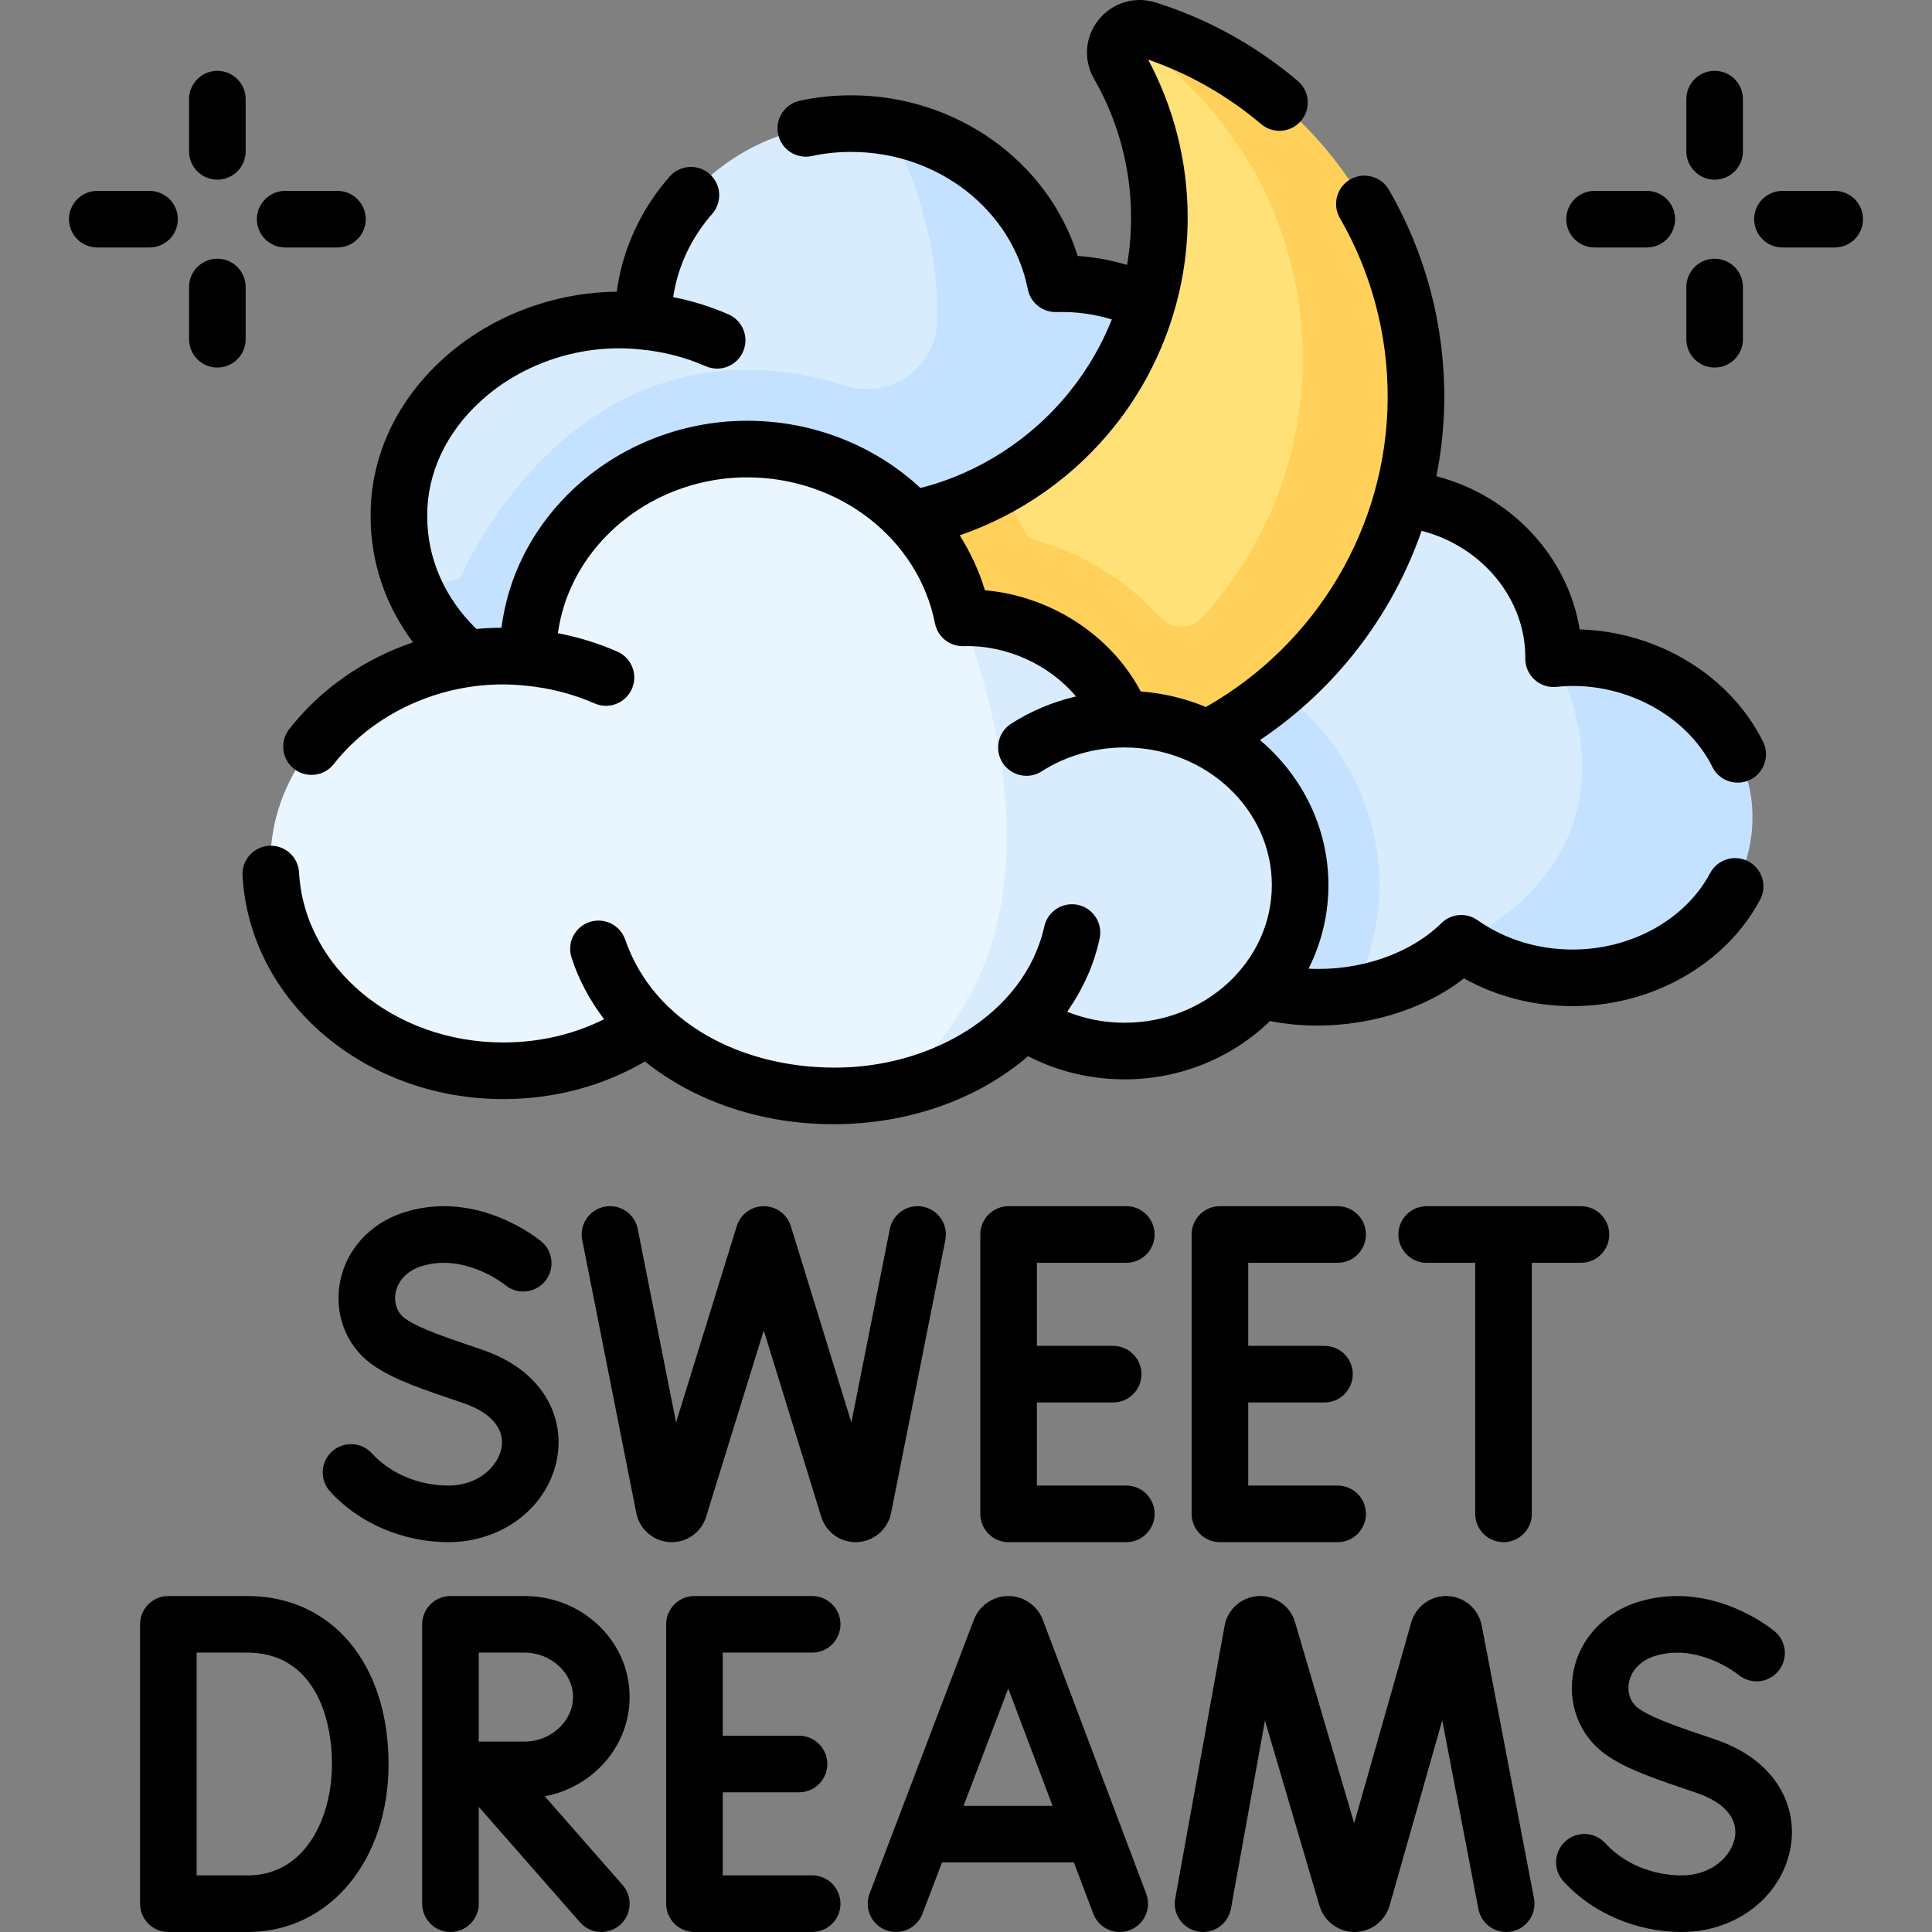 <svg xmlns="http://www.w3.org/2000/svg" id="Capa_1" viewBox="0 0 512.003 512.003"><rect x="0" y="0" width="512.003" height="512.003" fill="#808080" stroke="none"/><g><g><g><g><g><g><path d="m364.552 142.371c0 18.86-13.24 34.8-31.42 39.95-4.03 1.15-8.29 1.76-12.71 1.76-9.41 0-18.13-2.79-25.29-7.54-10.97 11.43-28.35 18.82-47.93 18.82-17.42 0-33.11-5.84-44.07-15.19-.9-.76-1.77-1.55-2.6-2.36-9.98 7.03-22.58 4.86-36.29 4.86-24.74 0-45.9-7.29-54.46-26.61-2.62-5.91-4.06-12.36-4.06-19.11-.31-30.78 31.17-55.4 64.74-51.8-.03-2.77 3.11-4.02 3.53-6.68.37-2.28-2.03-6-1.36-8.17 6.71-21.69 28.17-37.59 52.95-37.54 3.26 0 6.45.27 9.55.78 22.56 3.72 36.87 25.49 41.08 46.73 18.08-.57 40.96 3.35 47.89 20.4.18 0 .36-.01.54-.01 24.38 0 39.91 18.67 39.91 41.71z" fill="#d8ecfe"></path><path d="m324.642 100.661c-.18 0-.36.01-.54.01-6.722-16.537-25.128-25.492-42.727-25.495-.951 0-1.762-.646-1.978-1.572-4.768-20.476-22.275-36.436-44.266-40.062 0 0 13.488 21.298 13.316 50.964-.074 12.717-12.579 21.641-24.65 17.64-8.101-2.685-16.762-4.135-25.716-4.135h-.15c-49.106 0-72.379 47.237-75.686 54.545-.27.596-.807 1.015-1.45 1.135-2.315.431-7.943 1.51-11.014 2.37 8.56 19.32 29.72 32.99 54.46 32.99 13.71 0 26.31-4.21 36.29-11.24.83.81 1.7 1.6 2.6 2.36 10.96 9.35 26.65 15.19 44.07 15.19 19.58 0 36.96-7.39 47.93-18.82 7.16 4.75 15.88 7.54 25.29 7.54 24.37 0 44.13-18.67 44.13-41.71s-15.529-41.71-39.909-41.71z" fill="#c4e2ff"></path></g><path d="m457.701 216.741c0 23.41-14.6 35.95-40.92 35.95-11.16 0-21.41 3.02-29.53-2.7-7.14 6.94-17.26 11.88-28.83 13.61-2.97.45-8.895-2.832-12.025-2.832-15.94 0-27.225-2.498-36.145-11.808-4.92-5.58-8.39-11.38-9.83-18.11l-13.89-10.84c-1.18-3.89-1.82-8.03-1.82-12.3 0-16.77 9.78-30.69 23.92-37.32 4.35-2.04 9.12-3.39 14.14-3.92 3.9-19.67 22.15-34.55 44.08-34.55 24.55-.05 45.1 19.13 44.87 42.65 24.51 1.329 46.23 17.11 45.98 42.17z" fill="#d8ecfe"></path><path d="m365.552 234.561c0 10.43-2.57 20.3-7.13 29.04-2.97.45-6.03.68-9.16.68-15.94 0-30.09-6.01-39.01-15.32-4.92-5.58-8.39-11.38-9.83-18.11l-13.89-10.84c-1.18-3.89-1.82-8.03-1.82-12.3 0-16.77 9.78-30.69 23.92-37.32 32.17 4.95 56.92 31.96 56.92 64.17z" fill="#c4e2ff"></path><path d="m371.208 105.911c-.23 30.07-13.271 53.515-34.371 72.075-17.79 15.67-37.395 28.915-62.765 29.105-45.97.36-84.97-29.69-98.1-71.24-1.76-5.58 4.23-10.51 9.3-7.59 11.94 6.89 25.79 15.437 40.57 15.437 13.97 0 27.14-8.177 38.66-14.447 25.4-13.82 42.75-40.78 42.75-71.57 0-14.78-3.94-28.63-10.83-40.57-1.712-2.973-.719-6.256 1.516-8.113 0 0 4.206.046 6.514.774 41.549 13.129 67.116 50.169 66.756 96.139z" fill="#ffe177"></path><path d="m304.009 7.815c-2.304-.728-4.495-.126-6.072 1.183 28.65 18.237 47.6 50.368 47.314 86.913-.204 25.951-10.239 49.677-26.542 67.624-2.948 3.245-7.999 3.386-11.065.253-1.402-1.433-2.791-2.849-3.793-3.816-8.213-7.933-18.361-13.669-29.247-16.726-1.416-.397-2.608-1.375-3.259-2.694-1.959-3.97-4.256-7.751-6.844-11.3-11.52 6.27-24.69 9.84-38.66 9.84-14.78 0-28.63-3.94-40.57-10.83-5.07-2.92-11.06 2.01-9.3 7.59 8.752 27.695 51.618 60.044 50.357 59.833 14.112 7.326 30.152 11.451 47.16 11.412 55.471-.125 101.082-45.262 101.76-100.729.565-46.171-29.552-85.387-71.239-98.553z" fill="#ffd15b"></path><g><path d="m338.891 234.561c0 24.29-15.17 35.546-40.87 35.546-4.3 0-8.47-.56-12.43-1.6-5.16-1.35-9.96-3.52-14.23-6.35-8.8 9.18-21.53 24.314-36.22 26.984-4.6.85-9.39 1.29-14.31 1.29-19.86 0-37.59-7.22-49.2-18.5-2.198 1.555-5.671 1.445-8.098 2.721-2.179 1.146-3.291 3.705-5.632 4.609-7.51 2.9-15.8 4.51-24.52 4.51-34.07 0-61.7-24.58-61.7-54.92-.32-32.45 32.87-58.4 68.26-54.61-.024-2.462 3.844-4.96 4.161-7.341.345-2.59-2.83-5.054-2.111-7.519 6.79-23.27 29.63-40.42 56.05-40.37 28.42 0 52.05 19.28 57.1 44.74 12.64-.39 22.713 8.595 31.013 16.615 4.21 4.06 7.51 8.88 9.58 14.09.19 0 .38-.01.57-.01h.51c.01.01 2.793.004 2.793.004 25.46.27 39.284 16.001 39.284 40.111z" fill="#eaf6ff"></path><path d="m344.552 234.561c0 24.29-20.83 43.98-46.53 43.98-4.3 0-8.47-.56-12.43-1.6-2.412-.631-3.344-3.463-5.581-4.435-2.549-1.109-6.375-.407-8.649-1.914-8.8 9.18-21.53 15.88-36.22 18.55 35.908-27.196 34.313-68.764 28.415-96.522-3.601-16.946-8.415-28.868-8.415-28.868 12.64-.39 24.43 4.74 32.73 12.76 2.081 2.007 1.771 4.652 3.369 6.985 1.635 2.388 5.164 4.469 6.211 7.105.19 0 .38-.01.57-.01h.51c.01.01.02 0 .02 0 25.46.269 46 19.859 46 43.969z" fill="#d8ecfe"></path></g></g></g><path d="m464.421 216.741c0 23.41-21.32 42.4-47.64 42.4-11.16 0-21.41-3.43-29.53-9.15 52.74-28.46 24.47-75.42 24.47-75.42 27.331-2.93 52.95 17.11 52.7 42.17z" fill="#c4e2ff"></path></g></g><g><path d="m298.486 334.655c4.143 0 7.5-3.358 7.5-7.5s-3.357-7.5-7.5-7.5h-31.195c-4.143 0-7.5 3.358-7.5 7.5v74.035c0 4.142 3.357 7.5 7.5 7.5h31.195c4.143 0 7.5-3.358 7.5-7.5s-3.357-7.5-7.5-7.5h-23.695v-22.018h20.207c4.143 0 7.5-3.358 7.5-7.5s-3.357-7.5-7.5-7.5h-20.207v-22.018h23.695z"></path><path d="m354.489 334.655c4.143 0 7.5-3.358 7.5-7.5s-3.357-7.5-7.5-7.5h-31.195c-4.143 0-7.5 3.358-7.5 7.5v74.035c0 4.142 3.357 7.5 7.5 7.5h31.195c4.143 0 7.5-3.358 7.5-7.5s-3.357-7.5-7.5-7.5h-23.695v-22.018h20.207c4.143 0 7.5-3.358 7.5-7.5s-3.357-7.5-7.5-7.5h-20.207v-22.018h23.695z"></path><path d="m118.83 393.69c-7.845 0-15.412-3.182-20.242-8.511-2.782-3.07-7.524-3.301-10.595-.521-3.068 2.782-3.302 7.524-.521 10.594 7.627 8.415 19.349 13.438 31.357 13.438 14.563 0 26.713-9.542 28.891-22.69.972-5.868-.342-11.818-3.698-16.754-3.535-5.2-9.035-9.099-16.345-11.589-9.615-3.249-16.268-5.513-19.935-7.964-2.236-1.422-3.343-3.94-2.958-6.735.479-3.477 3.129-6.266 7.089-7.458 11.409-3.436 21.794 4.872 21.993 5.035 3.171 2.635 7.879 2.219 10.535-.942 2.665-3.17 2.256-7.902-.915-10.567-.67-.562-16.616-13.71-35.939-7.888-9.589 2.888-16.341 10.466-17.623 19.775-1.188 8.638 2.556 16.854 9.773 21.44 5.321 3.479 12.483 5.894 23.143 9.503 7.229 2.463 10.904 6.725 10.081 11.693-.814 4.916-6.03 10.141-14.091 10.141z"></path><path d="m236.138 400.996 14.389-72.378c.808-4.062-1.831-8.011-5.895-8.818-4.063-.81-8.011 1.832-8.818 5.894l-10.192 51.272-16.043-52.021c-.97-3.144-3.875-5.289-7.164-5.29-.001 0-.002 0-.003 0-3.288 0-6.194 2.143-7.165 5.285l-16.086 52.025-10.151-51.267c-.804-4.062-4.743-6.707-8.814-5.9-4.063.804-6.705 4.75-5.9 8.814l14.332 72.374c.882 4.464 4.825 7.705 9.376 7.705 4.217 0 7.887-2.707 9.132-6.735l15.269-49.381 15.226 49.371c1.242 4.034 4.913 6.745 9.135 6.745 4.543-.001 8.486-3.237 9.372-7.695z"></path><path d="m398.448 408.688c4.143 0 7.5-3.358 7.5-7.5v-66.53h13.025c4.143 0 7.5-3.358 7.5-7.5s-3.357-7.5-7.5-7.5h-40.885c-4.143 0-7.5 3.358-7.5 7.5s3.357 7.5 7.5 7.5h12.859v66.53c.001 4.142 3.358 7.5 7.501 7.5z"></path><path d="m64.273 232.048c1.852 33.209 32.208 59.223 69.108 59.223 13.513 0 26.371-3.431 37.538-9.97 13.21 10.628 31.057 16.63 49.912 16.63 19.8 0 38.264-6.511 51.603-18.032 7.84 4.033 16.576 6.142 25.587 6.142 15.083 0 28.736-5.926 38.547-15.455 17.639 3.515 38.027-.796 51.387-11.306 8.653 4.831 18.507 7.36 28.827 7.36 21.032 0 40.527-11.069 49.667-28.2 1.949-3.655.567-8.198-3.087-10.147-3.652-1.95-8.198-.568-10.147 3.087-6.566 12.308-20.867 20.26-36.433 20.26-9.267 0-17.984-2.691-25.211-7.781-2.95-2.078-6.961-1.762-9.547.753-8.364 8.237-21.881 12.801-35.239 12.099 3.373-6.713 5.266-14.225 5.266-22.152 0-15.269-7.018-29.003-18.139-38.437 20.13-13.475 35.074-33.071 42.832-55.452 16.056 4.152 27.634 18.096 27.477 33.824-.021 2.141.874 4.189 2.46 5.628 1.585 1.439 3.711 2.129 5.839 1.904 16.938-1.817 34.285 7.106 41.271 21.211 1.308 2.643 3.965 4.174 6.727 4.173 1.117 0 2.253-.251 3.322-.78 3.712-1.838 5.231-6.337 3.393-10.049-8.742-17.656-28.027-29.195-48.598-29.772-3.094-19.237-18.078-35.393-37.967-40.614 1.311-6.604 2.03-13.368 2.084-20.226.155-19.574-4.921-38.828-14.68-55.679-2.076-3.584-6.663-4.807-10.249-2.731-3.584 2.076-4.808 6.665-2.731 10.249 8.417 14.533 12.795 31.146 12.66 48.042-.265 33.646-18.707 64.793-48.177 81.513-5.362-2.231-11.174-3.656-17.268-4.114-7.93-14.969-23.84-25.28-41.281-26.821-1.584-5.185-3.854-10.062-6.689-14.562 16.03-5.483 30.419-15.589 41.082-28.989 12.467-15.666 19.333-35.269 19.333-55.199 0-14.644-3.616-29.065-10.479-41.884 10.956 3.801 21.023 9.546 29.957 17.101 3.162 2.674 7.895 2.279 10.569-.884 2.675-3.163 2.279-7.895-.884-10.57-11.139-9.419-23.805-16.412-37.647-20.785-5.543-1.749-11.479.054-15.123 4.591-3.613 4.496-4.092 10.621-1.219 15.61 6.429 11.14 9.826 23.873 9.826 36.822 0 4.245-.358 8.431-1.059 12.529-4.249-1.267-8.654-2.074-13.099-2.386-7.796-24.992-32.092-42.563-59.994-42.563-.051 0-.102 0-.153 0-4.562 0-9.097.481-13.481 1.43-4.048.876-6.62 4.869-5.743 8.917s4.864 6.622 8.917 5.743c3.344-.724 6.811-1.09 10.324-1.09h.119c22.938 0 42.622 15.308 46.804 36.399.713 3.598 3.911 6.152 7.59 6.038 4.971-.155 9.957.519 14.673 1.956-2.657 6.712-6.327 13.057-10.966 18.886-10.102 12.694-24.206 21.832-39.755 25.788-11.926-11.092-28.205-17.817-45.872-17.817-.042 0-.082 0-.125 0-17.854 0-35.206 7.17-47.618 19.682-9.734 9.812-15.765 22.083-17.412 35.178-2.229.001-4.448.11-6.651.312-8.407-8.198-13.027-18.696-13.027-29.806-.114-11.323 4.959-22.219 14.283-30.683 11.172-10.14 26.936-15.213 42.157-13.585.022.002.045.001.067.004h.002c6.053.566 11.878 2.061 17.312 4.442.979.429 2.001.632 3.006.632 2.888 0 5.64-1.678 6.873-4.492 1.663-3.794-.065-8.217-3.859-9.88-4.687-2.054-9.596-3.574-14.657-4.571 1.185-8.029 4.739-15.69 10.329-22.052 2.734-3.112 2.429-7.851-.684-10.584-3.109-2.734-7.849-2.428-10.584.683-7.695 8.758-12.538 19.39-14.022 30.523-16.883.153-33.641 6.535-46.021 17.772-12.54 11.382-19.359 26.276-19.202 41.865 0 12.033 3.936 23.528 11.236 33.285-12.901 4.359-24.422 12.265-32.816 23.007-2.55 3.264-1.972 7.977 1.292 10.527 3.265 2.55 7.977 1.973 10.528-1.292 11.473-14.683 31.356-22.838 50.644-20.78.034.004.069.002.103.005 6.424.601 12.606 2.187 18.373 4.715.98.43 2.002.633 3.007.633 2.888 0 5.64-1.678 6.873-4.492 1.663-3.794-.065-8.217-3.858-9.879-5.032-2.205-10.31-3.824-15.753-4.867 1.321-9.658 5.85-18.736 13.111-26.056 9.615-9.693 23.085-15.246 36.983-15.246h.098c24.375 0 45.295 16.275 49.743 38.699.713 3.597 3.893 6.138 7.589 6.038 11.435-.349 22.716 4.936 29.788 13.32-6.095 1.418-11.903 3.839-17.185 7.212-3.491 2.229-4.515 6.867-2.285 10.358 1.431 2.241 3.854 3.464 6.328 3.464 1.382 0 2.779-.381 4.029-1.18 6.483-4.139 14.077-6.328 21.962-6.331h.011c21.521 0 39.03 16.36 39.03 36.47 0 20.115-17.509 36.48-39.03 36.48-5.287 0-10.429-1.002-15.208-2.903 4.376-6.336 7.167-12.661 8.606-19.442.859-4.052-1.728-8.034-5.78-8.894-4.042-.862-8.033 1.727-8.894 5.779-5.307 23.432-30.615 37.56-55.913 37.349-24.255-.107-47.357-11.686-55.095-33.759-1.271-3.943-5.504-6.109-9.438-4.839-3.942 1.27-6.109 5.496-4.839 9.438 1.854 5.753 4.801 11.278 8.632 16.336-8.092 4.047-17.181 6.163-26.71 6.163-28.945 0-52.723-19.792-54.132-45.058-.23-4.136-3.741-7.297-7.906-7.071-4.14.235-7.305 3.774-7.075 7.91z"></path><path d="m57.603 47.611c4.143 0 7.5-3.358 7.5-7.5v-13.844c0-4.142-3.357-7.5-7.5-7.5s-7.5 3.358-7.5 7.5v13.844c0 4.142 3.358 7.5 7.5 7.5z"></path><path d="m57.603 97.406c4.143 0 7.5-3.358 7.5-7.5v-13.845c0-4.142-3.357-7.5-7.5-7.5s-7.5 3.358-7.5 7.5v13.844c0 4.143 3.358 7.501 7.5 7.501z"></path><path d="m47.128 58.086c0-4.142-3.357-7.5-7.5-7.5h-13.844c-4.143 0-7.5 3.358-7.5 7.5s3.357 7.5 7.5 7.5h13.845c4.142 0 7.499-3.358 7.499-7.5z"></path><path d="m75.579 65.586h13.844c4.143 0 7.5-3.358 7.5-7.5s-3.357-7.5-7.5-7.5h-13.844c-4.143 0-7.5 3.358-7.5 7.5s3.357 7.5 7.5 7.5z"></path><path d="m454.4 47.611c4.143 0 7.5-3.358 7.5-7.5v-13.844c0-4.142-3.357-7.5-7.5-7.5s-7.5 3.358-7.5 7.5v13.844c0 4.142 3.357 7.5 7.5 7.5z"></path><path d="m454.4 97.406c4.143 0 7.5-3.358 7.5-7.5v-13.845c0-4.142-3.357-7.5-7.5-7.5s-7.5 3.358-7.5 7.5v13.844c0 4.143 3.357 7.501 7.5 7.501z"></path><path d="m422.581 65.586h13.844c4.143 0 7.5-3.358 7.5-7.5s-3.357-7.5-7.5-7.5h-13.844c-4.143 0-7.5 3.358-7.5 7.5s3.357 7.5 7.5 7.5z"></path><path d="m486.219 50.586h-13.845c-4.143 0-7.5 3.358-7.5 7.5s3.357 7.5 7.5 7.5h13.845c4.143 0 7.5-3.358 7.5-7.5s-3.357-7.5-7.5-7.5z"></path><path d="m276.373 429.293c-1.428-3.785-5.105-6.328-9.15-6.328-4.032 0-7.706 2.532-9.141 6.3l-27.637 72.566c-1.475 3.871.469 8.204 4.34 9.678 3.865 1.475 8.203-.468 9.678-4.339l5.183-13.608h34.951l5.128 13.586c1.133 3.004 3.987 4.854 7.018 4.854.88 0 1.775-.156 2.647-.485 3.875-1.463 5.831-5.79 4.368-9.665zm-21.015 49.269 11.842-31.093 11.735 31.093z"></path><path d="m392.669 430.758c-.865-4.515-4.83-7.792-9.432-7.792-4.267 0-8.063 2.866-9.232 6.974l-15.131 53.224-15.689-53.309c-1.194-4.056-4.98-6.888-9.208-6.888-4.646 0-8.618 3.318-9.445 7.889l-13.083 72.311c-.737 4.076 1.969 7.978 6.045 8.716 4.074.735 7.979-1.969 8.715-6.045l9.024-49.875 14.45 49.097c1.203 4.087 5.02 6.942 9.28 6.942 4.304 0 8.131-2.891 9.306-7.029l13.947-49.061 9.582 50.002c.688 3.591 3.832 6.09 7.357 6.09.469 0 .943-.044 1.42-.136 4.068-.779 6.734-4.709 5.955-8.777z"></path><path d="m215.236 437.966c4.143 0 7.5-3.358 7.5-7.5s-3.357-7.5-7.5-7.5h-31.195c-4.143 0-7.5 3.358-7.5 7.5v74.035c0 4.142 3.357 7.5 7.5 7.5h31.195c4.143 0 7.5-3.358 7.5-7.5s-3.357-7.5-7.5-7.5h-23.695v-22.018h20.207c4.143 0 7.5-3.358 7.5-7.5s-3.357-7.5-7.5-7.5h-20.207v-22.018h23.695z"></path><path d="m65.539 422.966h-20.924c-4.143 0-7.5 3.358-7.5 7.5v74.035c0 4.142 3.357 7.5 7.5 7.5h21.538c.044 0 .087 0 .131-.001 21.257-.371 36.686-19.076 36.686-44.476-.001-26.652-15.043-44.558-37.431-44.558zm.544 74.035h-13.968v-59.035h13.424c16.538 0 22.431 15.269 22.431 29.559-.001 13.993-6.85 29.173-21.887 29.476z"></path><path d="m454.528 460.967c-9.632-3.255-16.261-5.51-19.934-7.963-2.236-1.422-3.343-3.94-2.958-6.735.479-3.477 3.129-6.266 7.089-7.458 11.408-3.438 21.794 4.872 21.993 5.035 3.171 2.635 7.879 2.218 10.535-.942 2.665-3.17 2.256-7.902-.915-10.567-.67-.562-16.616-13.71-35.939-7.888-9.589 2.888-16.341 10.466-17.623 19.775-1.188 8.638 2.556 16.854 9.773 21.44 5.324 3.48 12.47 5.89 23.143 9.503 7.229 2.463 10.904 6.725 10.081 11.693-.814 4.917-6.03 10.142-14.092 10.142-7.845 0-15.412-3.182-20.242-8.511-2.782-3.07-7.525-3.301-10.595-.521-3.068 2.782-3.302 7.524-.521 10.594 7.627 8.415 19.349 13.438 31.357 13.438 14.562 0 26.713-9.542 28.891-22.69.972-5.868-.342-11.818-3.698-16.754-3.535-5.201-9.035-9.1-16.345-11.591z"></path><path d="m166.862 449.706c0-14.745-12.484-26.741-27.83-26.741h-19.652c-4.143 0-7.5 3.358-7.5 7.5v74.035c0 4.142 3.357 7.5 7.5 7.5s7.5-3.358 7.5-7.5v-25.658l26.843 30.603c1.483 1.69 3.557 2.555 5.642 2.555 1.756 0 3.52-.613 4.942-1.862 3.114-2.731 3.425-7.47.693-10.583l-20.624-23.513c12.797-2.411 22.486-13.3 22.486-26.336zm-27.83 11.838h-12.152v-23.579h12.151c6.955 0 12.83 5.376 12.83 11.741.001 6.417-5.874 11.838-12.829 11.838z"></path></g></g><g></g><g></g><g></g><g></g><g></g><g></g><g></g><g></g><g></g><g></g><g></g><g></g><g></g><g></g><g></g></svg>